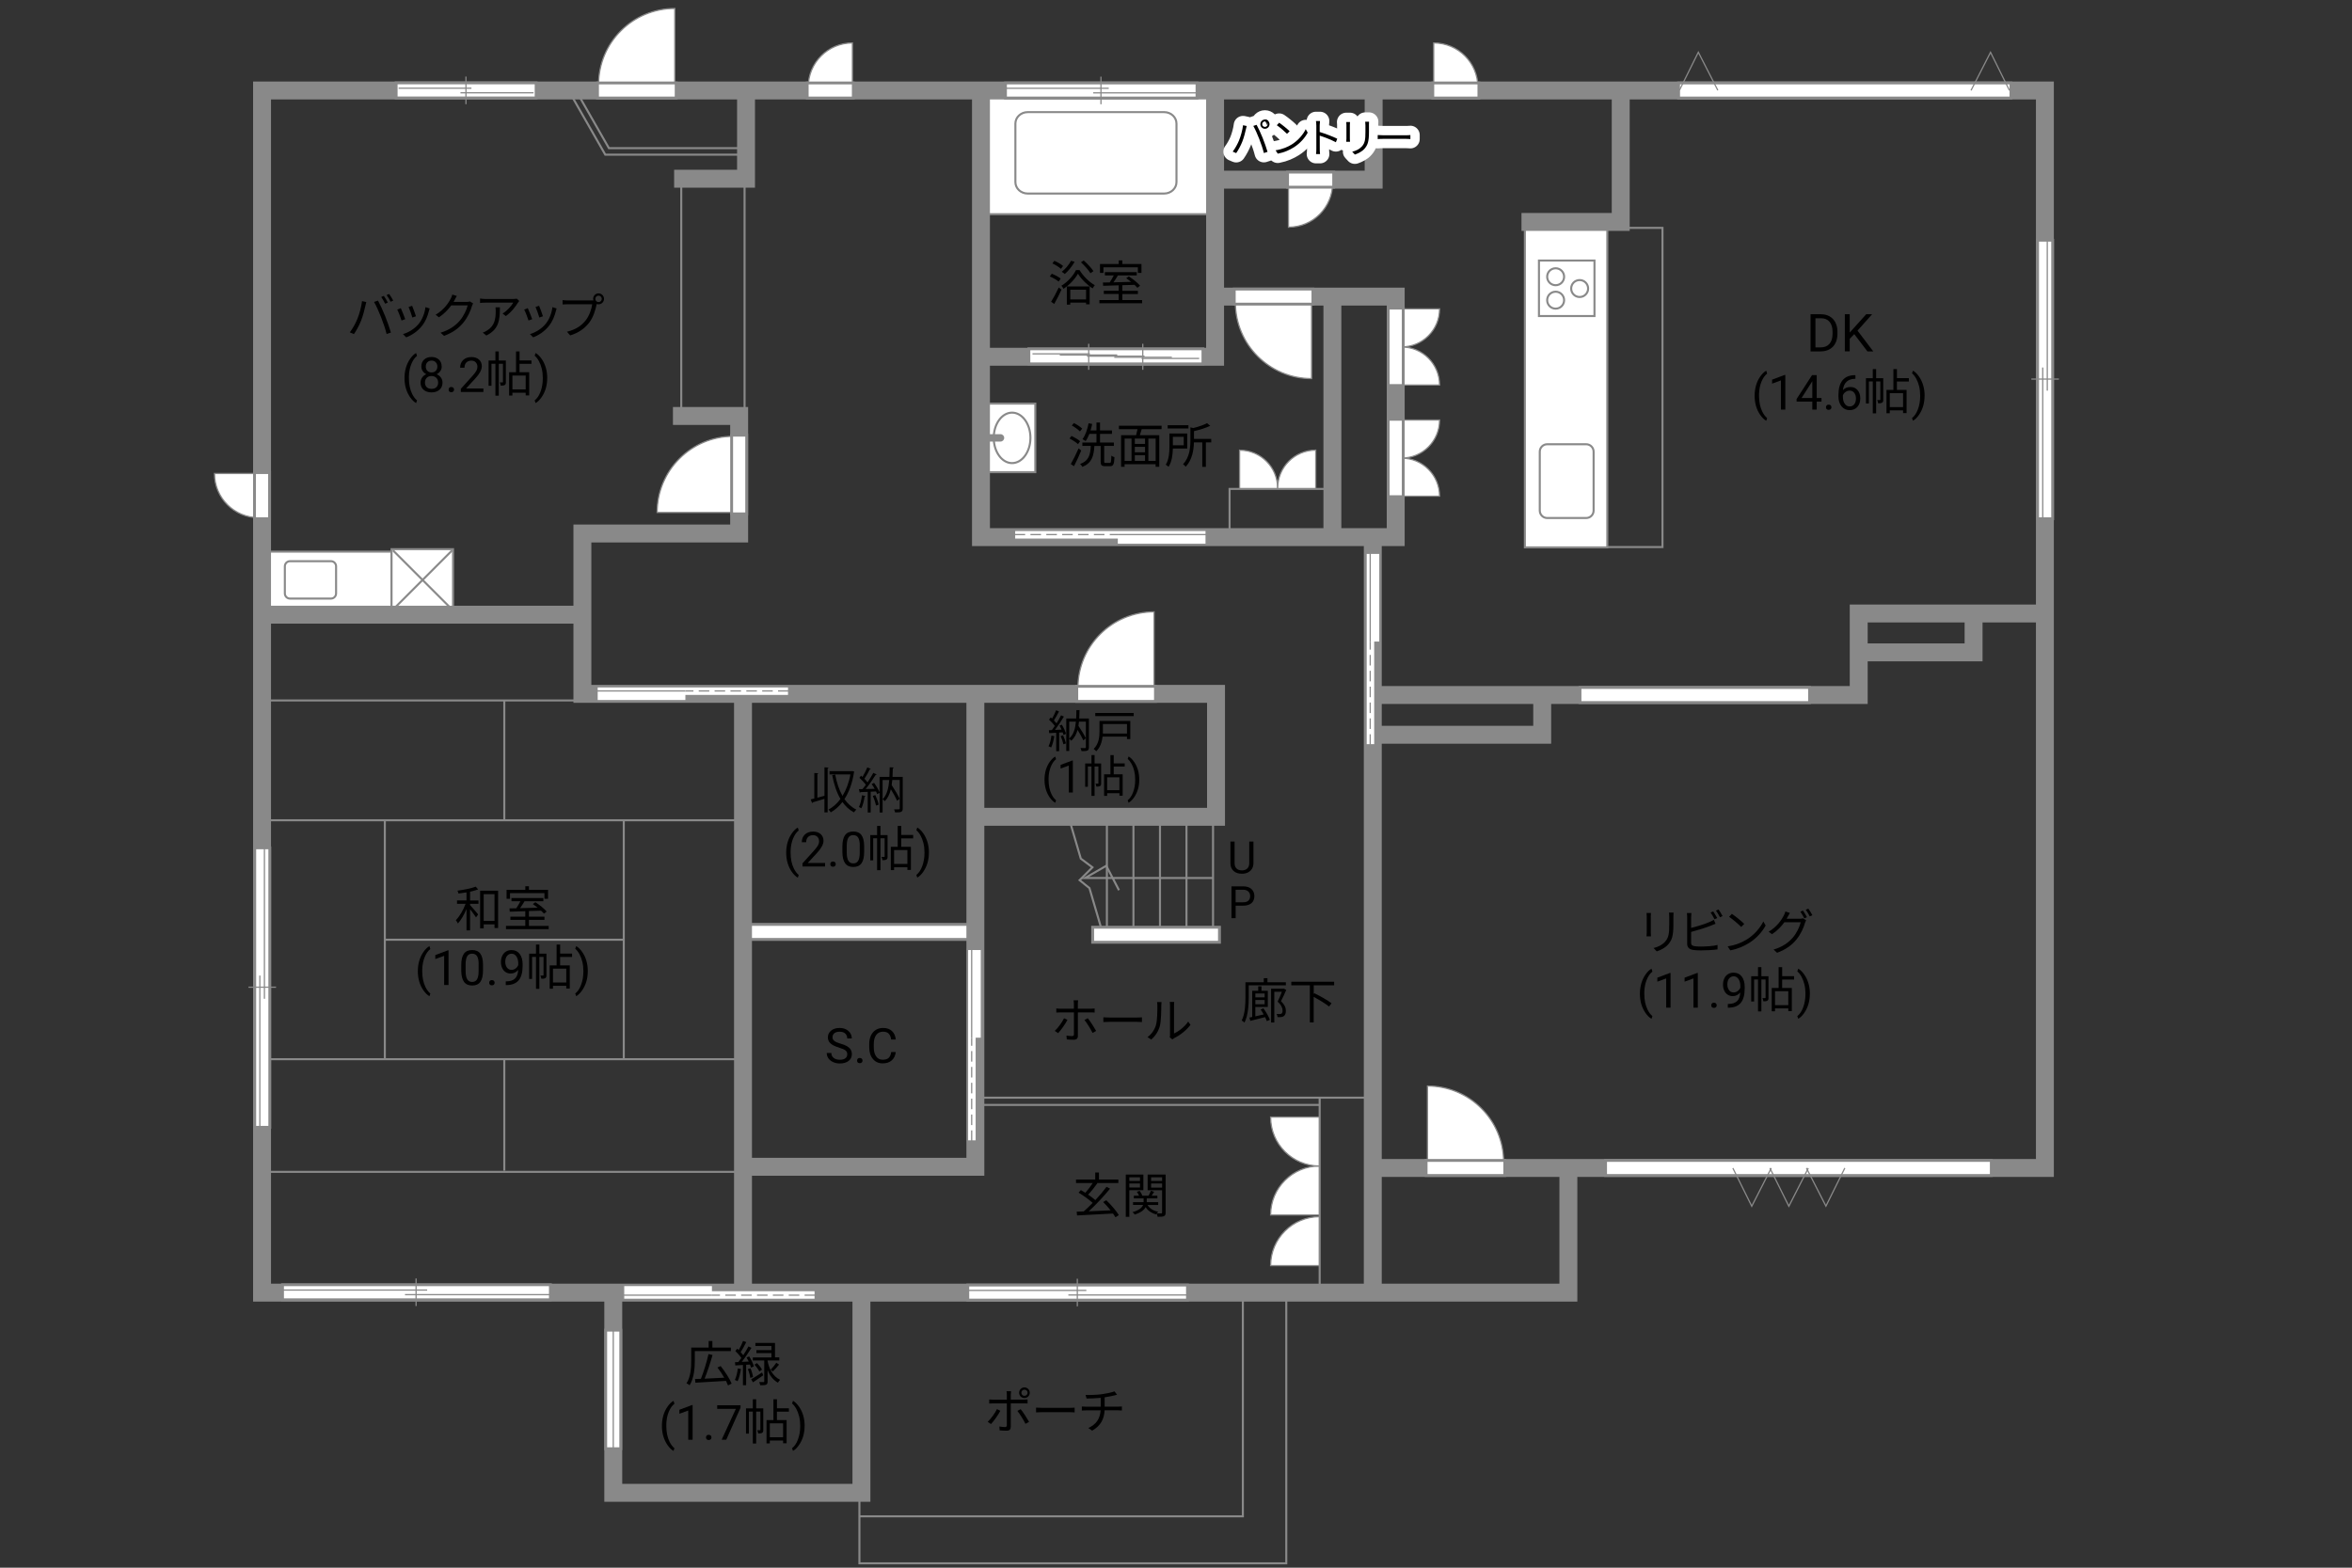 <?xml version="1.0" encoding="UTF-8"?>
<svg id="adrama-K" xmlns="http://www.w3.org/2000/svg" viewBox="0 0 630 420">
  <rect x="0" y="0" width="630" height="420" fill="#333333" stroke="none"/>
  <defs>
    <style>
      .cls-1, .cls-2, .cls-3, .cls-4, .cls-5, .cls-6, .cls-7, .cls-8, .cls-9, .cls-10, .cls-11 {
        fill: none;
      }

      .cls-2 {
        stroke-dasharray: 0 0 2.83 1.42;
      }

      .cls-2, .cls-5, .cls-12, .cls-13, .cls-7, .cls-8, .cls-9, .cls-10, .cls-11 {
        stroke: #898989;
      }

      .cls-2, .cls-12, .cls-13, .cls-8 {
        stroke-width: .33px;
      }

      .cls-14, .cls-12 {
        fill: #fff;
      }

      .cls-15, .cls-13 {
        fill: #898989;
      }

      .cls-3 {
        stroke-width: 3.27px;
      }

      .cls-3, .cls-4, .cls-5, .cls-7, .cls-11 {
        stroke-linecap: square;
      }

      .cls-3, .cls-4, .cls-6 {
        stroke: #fff;
      }

      .cls-4 {
        stroke-width: 3.25px;
      }

      .cls-5, .cls-9 {
        stroke-width: .55px;
      }

      .cls-6 {
        stroke-linecap: round;
        stroke-linejoin: round;
        stroke-width: 5px;
      }

      .cls-7 {
        stroke-width: 4.8px;
      }

      .cls-10, .cls-11 {
        stroke-width: .55px;
      }
    </style>
  </defs>
  <g>
    <path class="cls-12" d="m332.03,130.8v-10.2c5.63,0,10.2,4.57,10.2,10.2"/>
    <path class="cls-12" d="m352.43,130.79v-10.2c-5.64,0-10.2,4.57-10.2,10.2"/>
  </g>
  <line class="cls-7" x1="259.84" y1="249.67" x2="200.57" y2="249.67"/>
  <line class="cls-4" x1="259.84" y1="249.67" x2="200.57" y2="249.67"/>
  <g>
    <path class="cls-12" d="m353.46,325.51h-13.12c0-7.25,5.87-13.12,13.12-13.12"/>
    <path class="cls-12" d="m353.46,339.08h-13.12c0-7.25,5.87-13.12,13.12-13.12"/>
    <path class="cls-12" d="m353.46,299.27h-13.12c0,7.25,5.88,13.12,13.12,13.12"/>
  </g>
  <rect class="cls-11" x="329.35" y="130.99" width="26.81" height="13.24"/>
  <polyline class="cls-11" points="152.44 24.48 162.13 41.44 198.22 41.44"/>
  <polyline class="cls-11" points="153.41 22.74 163.1 39.69 199.19 39.69"/>
  <polyline class="cls-11" points="431.26 61.05 445.31 61.05 445.31 146.56 408.63 146.56 408.63 138.57"/>
  <line class="cls-11" x1="324.92" y1="219.96" x2="324.92" y2="249.84"/>
  <line class="cls-11" x1="317.81" y1="219.96" x2="317.81" y2="249.84"/>
  <line class="cls-11" x1="310.71" y1="219.96" x2="310.71" y2="249.84"/>
  <line class="cls-11" x1="303.6" y1="219.96" x2="303.6" y2="249.84"/>
  <line class="cls-11" x1="296.49" y1="219.96" x2="296.49" y2="249.84"/>
  <polyline class="cls-11" points="286.74 220.62 289.5 230.03 292.62 232.37 289.18 235.81 291.82 237.93 295.15 249.29"/>
  <polyline class="cls-11" points="324.55 235.22 290.64 235.22 296.33 231.95 299.6 238.25"/>
  <polyline class="cls-11" points="353.11 296.02 261.69 296.02 261.69 294.08 367.79 294.08 367.79 296.02"/>
  <line class="cls-11" x1="353.48" y1="345.89" x2="353.48" y2="294.18"/>
  <polyline class="cls-11" points="230.2 400.18 230.2 418.83 344.54 418.83 344.54 348.1"/>
  <polyline class="cls-11" points="332.91 348.1 332.91 406.24 230.49 406.24"/>
  <line class="cls-11" x1="197.7" y1="313.95" x2="70.44" y2="313.95"/>
  <line class="cls-11" x1="158.1" y1="187.66" x2="71.22" y2="187.66"/>
  <rect class="cls-11" x="182.48" y="47.88" width="16.96" height="63.8"/>
  <g>
    <line class="cls-10" x1="135.08" y1="313.64" x2="135.08" y2="283.77"/>
    <line class="cls-10" x1="135.08" y1="219.76" x2="135.08" y2="187.75"/>
    <line class="cls-10" x1="71.09" y1="283.77" x2="199.07" y2="283.77"/>
    <line class="cls-10" x1="199.07" y1="219.76" x2="71.09" y2="219.76"/>
    <line class="cls-10" x1="103.08" y1="219.76" x2="103.08" y2="283.77"/>
    <line class="cls-10" x1="167.08" y1="283.77" x2="167.08" y2="219.76"/>
    <line class="cls-10" x1="167.08" y1="251.76" x2="103.08" y2="251.76"/>
    <g>
      <path d="m125.91,241.24h2.26v.9h-2.26v.34c.49.52,1.85,2.11,2.17,2.51l-.58.79c-.3-.49-1.03-1.47-1.59-2.2v5.68h-.95v-5.72c-.64,1.51-1.48,2.98-2.31,3.87-.12-.26-.36-.65-.55-.88.99-.99,2.03-2.77,2.61-4.39h-2.29v-.9h2.54v-2.16c-.73.12-1.46.22-2.15.31-.05-.23-.16-.55-.27-.77,1.72-.23,3.74-.62,4.89-1.08l.65.75c-.6.22-1.37.43-2.17.6v2.34Zm7.51-2.61v10h-.96v-.98h-2.9v1.07h-.95v-10.09h4.81Zm-.96,8.09v-7.16h-2.9v7.16h2.9Z"/>
      <path d="m146.97,248.06v.87h-11.44v-.87h5.17v-1.62h-3.99v-.86h3.99v-1.46c-1.57.05-3.03.09-4.17.13l-.05-.88c.53-.01,1.14-.01,1.81-.03.38-.56.79-1.27,1.1-1.89h-2.39v-.86h8.54v.86h-5.04c-.36.61-.79,1.29-1.2,1.86,1.46-.04,3.09-.08,4.72-.13-.43-.35-.88-.69-1.3-.98l.69-.48c1.09.69,2.4,1.74,3.02,2.5l-.73.55c-.2-.23-.46-.51-.77-.79-1.08.04-2.18.08-3.25.1v1.5h4.16v.86h-4.16v1.62h5.29Zm-10.36-7.27h-.92v-2.39h5.02v-.96h.97v.96h5.12v2.39h-.96v-1.5h-9.23v1.5Z"/>
      <path d="m111.92,260.15c0-.96.13-1.87.38-2.75.26-.88.64-1.68,1.15-2.4.51-.72,1.03-1.23,1.58-1.52l.24.78c-.62.47-1.12,1.2-1.52,2.17-.4.97-.61,2.06-.65,3.27v.54c0,1.63.29,3.05.89,4.25.36.72.79,1.28,1.28,1.69l-.24.72c-.56-.31-1.1-.84-1.61-1.57-1-1.44-1.5-3.16-1.5-5.16Z"/>
      <path d="m120.15,263.9h-1.18v-7.83l-2.37.87v-1.07l3.36-1.26h.18v9.29Z"/>
      <path d="m129.38,259.96c0,1.38-.23,2.4-.7,3.07s-1.2,1-2.2,1-1.72-.33-2.19-.98c-.47-.65-.72-1.63-.74-2.93v-1.57c0-1.36.23-2.37.7-3.03s1.21-.99,2.21-.99,1.73.32,2.2.96.71,1.62.72,2.95v1.52Zm-1.17-1.61c0-.99-.14-1.72-.42-2.17s-.72-.68-1.33-.68-1.04.23-1.31.68c-.27.45-.42,1.15-.43,2.09v1.88c0,1,.15,1.74.43,2.21.29.48.73.71,1.32.71s1.01-.22,1.29-.67c.28-.45.43-1.16.44-2.12v-1.92Z"/>
      <path d="m131.03,263.29c0-.2.06-.37.18-.51.12-.14.3-.2.54-.2s.42.07.55.2c.12.13.19.3.19.51s-.06.36-.19.49c-.12.13-.31.2-.55.2s-.42-.07-.54-.2c-.12-.13-.18-.29-.18-.49Z"/>
      <path d="m138.81,259.84c-.25.29-.54.53-.88.71-.34.18-.71.27-1.12.27-.53,0-1-.13-1.39-.39-.4-.26-.7-.63-.92-1.11-.22-.48-.32-1-.32-1.58,0-.62.12-1.17.35-1.67.23-.49.57-.87,1-1.14s.94-.39,1.51-.39c.91,0,1.63.34,2.16,1.03.53.68.79,1.62.79,2.8v.34c0,1.8-.36,3.11-1.07,3.94s-1.78,1.25-3.22,1.27h-.23v-1h.25c.97-.02,1.71-.27,2.23-.76.52-.49.8-1.26.85-2.32Zm-1.81,0c.39,0,.76-.12,1.09-.36.33-.24.57-.54.73-.9v-.47c0-.77-.17-1.4-.5-1.88s-.76-.72-1.27-.72-.93.2-1.24.59-.47.92-.47,1.56.15,1.15.45,1.56c.3.41.71.61,1.22.61Z"/>
      <path d="m146.38,261.23c0,.39-.05.65-.3.81s-.58.18-1.08.18c-.03-.25-.13-.62-.25-.87.35.01.61.01.71,0,.1,0,.13-.03.13-.13v-4.86h-1.12v8.55h-.9v-8.55h-1.05v5.9h-.78v-6.77h1.83v-2.44h.9v2.44h1.9v5.75Zm3.65-4.85v2.25h2.59v6.21h-.94v-.73h-3.56v.77h-.88v-6.25h1.85v-5.58h.95v2.42h3.19v.91h-3.19Zm1.65,3.13h-3.56v3.72h3.56v-3.72Z"/>
      <path d="m157.44,260.22c0,.94-.12,1.85-.37,2.71-.25.87-.63,1.66-1.14,2.4-.51.73-1.04,1.25-1.6,1.56l-.25-.72c.65-.5,1.18-1.27,1.57-2.33.4-1.05.6-2.22.61-3.5v-.2c0-.89-.09-1.72-.28-2.48s-.45-1.45-.78-2.05c-.33-.6-.71-1.08-1.12-1.42l.25-.72c.56.31,1.09.83,1.6,1.55.51.72.88,1.52,1.14,2.39.25.87.38,1.8.38,2.8Z"/>
    </g>
  </g>
  <g>
    <path d="m283.43,276.8l-.9-.61c.87-.79,1.98-2.34,2.48-3.39l.91.44c-.55,1.11-1.76,2.77-2.5,3.56Zm5.28-7.89v1.34h3.43c.31,0,.74-.03,1.07-.06v1.08c-.35-.03-.74-.04-1.05-.04h-3.44v6.3c0,.68-.33,1.03-1.12,1.03-.55,0-1.31-.03-1.85-.09l-.09-1.03c.57.1,1.16.14,1.49.14s.51-.14.51-.49v-5.86h-3.6c-.4,0-.77.01-1.12.05v-1.11c.36.05.69.08,1.1.08h3.61v-1.34c0-.27-.04-.73-.09-.92h1.22c-.03.18-.08.65-.08.92Zm4.9,7.29l-.96.53c-.51-1.03-1.48-2.64-2.17-3.46l.88-.48c.7.83,1.73,2.47,2.25,3.41Z"/>
    <path d="m297.36,272.61h7.12c.65,0,1.12-.04,1.4-.06v1.27c-.26-.01-.81-.06-1.39-.06h-7.14c-.72,0-1.4.03-1.81.06v-1.27c.39.03,1.08.06,1.81.06Z"/>
    <path d="m309.62,274.64c.38-1.18.39-3.78.39-5.23,0-.39-.04-.68-.09-.95h1.2c-.01.16-.06.55-.06.94,0,1.44-.05,4.23-.4,5.53-.39,1.39-1.22,2.67-2.31,3.58l-.98-.66c1.09-.78,1.87-1.94,2.26-3.2Zm3.78,2.54v-7.79c0-.49-.06-.87-.08-.96h1.2c-.01.09-.05.47-.05.96v7.5c1.2-.55,2.8-1.73,3.8-3.2l.61.88c-1.12,1.52-2.93,2.86-4.43,3.6-.21.12-.35.22-.44.3l-.69-.57c.05-.21.09-.47.09-.73Z"/>
  </g>
  <g>
    <path d="m224.74,280.65c-1.05-.3-1.81-.67-2.28-1.11-.48-.44-.71-.98-.71-1.62,0-.73.29-1.33.87-1.81.58-.48,1.34-.71,2.27-.71.63,0,1.2.12,1.7.37.5.25.88.58,1.16,1.02.27.43.41.9.41,1.42h-1.23c0-.56-.18-1-.53-1.32s-.86-.48-1.5-.48c-.6,0-1.07.13-1.41.4-.34.26-.5.63-.5,1.1,0,.38.16.7.48.96.32.26.86.5,1.63.72.77.22,1.37.45,1.8.71.43.26.76.56.96.91.21.35.31.76.31,1.23,0,.75-.29,1.35-.88,1.8-.58.45-1.36.68-2.34.68-.63,0-1.23-.12-1.78-.37s-.97-.58-1.27-1c-.3-.42-.45-.9-.45-1.44h1.23c0,.56.21,1,.62,1.32.41.32.96.49,1.65.49.64,0,1.14-.13,1.48-.39.34-.26.51-.62.51-1.07s-.16-.8-.48-1.05c-.32-.25-.89-.49-1.73-.73Z"/>
    <path d="m229.57,284.15c0-.2.06-.37.18-.51.12-.14.3-.2.54-.2s.42.07.55.2c.12.13.19.3.19.51s-.06.36-.19.49c-.12.13-.31.2-.55.2s-.42-.07-.54-.2c-.12-.13-.18-.29-.18-.49Z"/>
    <path d="m239.94,281.83c-.11.98-.48,1.73-1.08,2.26-.61.53-1.41.8-2.42.8-1.09,0-1.97-.39-2.62-1.17-.66-.78-.99-1.83-.99-3.14v-.89c0-.86.15-1.61.46-2.27.31-.65.74-1.15,1.3-1.5.56-.35,1.21-.52,1.96-.52.98,0,1.77.27,2.36.82s.94,1.31,1.03,2.28h-1.23c-.11-.74-.34-1.27-.69-1.6-.35-.33-.85-.5-1.48-.5-.78,0-1.39.29-1.83.86-.44.58-.66,1.4-.66,2.46v.9c0,1,.21,1.8.63,2.4s1,.89,1.76.89c.68,0,1.2-.15,1.56-.46.36-.31.6-.84.72-1.6h1.23Z"/>
  </g>
  <g>
    <path d="m334.48,263.98v3.16c0,1.98-.14,4.88-1.14,6.83-.14-.17-.53-.46-.74-.56.92-1.82,1-4.41,1-6.27v-3.99h4.91v-1.08h.99v1.08h4.93v.83h-9.95Zm3.95,6.17c.69.96,1.42,2.24,1.72,3.06l-.82.36c-.1-.31-.27-.68-.47-1.07-1.4.35-2.85.71-3.95,1l-.25-.88c.23-.04.48-.09.75-.16v-7.02h1.61v-1.2h.87v1.2h1.7v4.33h-3.34v2.52c.69-.16,1.46-.34,2.24-.51-.26-.47-.55-.92-.82-1.33l.75-.31Zm-2.17-3.99v1.05h2.48v-1.05h-2.48Zm2.48,2.89v-1.14h-2.48v1.14h2.48Zm5.8-3.84c-.42.95-.94,2.09-1.42,3.02,1.03.99,1.31,1.82,1.31,2.56,0,.68-.17,1.17-.55,1.44-.2.14-.44.22-.7.25-.3.04-.65.04-.99.01-.01-.25-.1-.61-.25-.84.33.03.64.04.86.03.17-.01.33-.05.46-.12.21-.14.29-.46.29-.83-.01-.65-.29-1.44-1.33-2.38.43-.85.84-1.85,1.14-2.65h-2.03v8.24h-.86v-9.05h3.26l.16-.03.64.35Z"/>
    <path d="m351.89,263.98v2.31l.17-.19c1.55.74,3.59,1.91,4.61,2.69l-.68.87c-.88-.73-2.63-1.79-4.11-2.59v6.84h-1.03v-9.93h-4.97v-.96h11.48v.96h-5.49Z"/>
  </g>
  <g>
    <path d="m265.46,381.53l-.9-.6c.86-.81,1.98-2.35,2.48-3.41l.91.44c-.55,1.12-1.77,2.77-2.5,3.56Zm5.28-7.88v1.33h3.43c.31,0,.74-.03,1.07-.06v1.08c-.35-.03-.74-.03-1.05-.03h-3.45v6.29c0,.69-.34,1.04-1.12,1.04-.55,0-1.33-.04-1.85-.09l-.09-1.04c.56.1,1.16.16,1.5.16s.51-.16.51-.49v-5.86h-3.61c-.39,0-.75.01-1.11.04v-1.09c.36.04.69.06,1.11.06h3.61v-1.34c0-.29-.04-.73-.09-.92h1.22c-.04.18-.08.65-.08.94Zm4.9,7.28l-.96.53c-.51-1.01-1.48-2.64-2.17-3.46l.88-.47c.69.83,1.73,2.46,2.25,3.39Zm-1.24-9.23c.79,0,1.43.65,1.43,1.43s-.64,1.42-1.43,1.42-1.42-.62-1.42-1.42.64-1.43,1.42-1.43Zm0,2.26c.47,0,.85-.36.85-.83s-.38-.83-.85-.83-.82.38-.82.83.36.83.82.83Z"/>
    <path d="m279.33,377.18h7.12c.65,0,1.12-.04,1.4-.06v1.27c-.26-.01-.81-.06-1.39-.06h-7.14c-.72,0-1.4.03-1.81.06v-1.27c.39.03,1.08.06,1.81.06Z"/>
    <path d="m295.17,373.51c1.18-.17,2.72-.48,3.35-.75l.69.9c-.29.08-.55.14-.73.19-.65.17-1.65.36-2.59.51v2.5h3.59c.29,0,.75-.03,1.03-.05v1.08c-.29-.03-.68-.05-1-.05h-3.63c-.14,2.43-1.09,4.15-3.33,5.45l-1.03-.71c2.05-.95,3.13-2.41,3.29-4.73h-3.86c-.42,0-.86.03-1.17.05v-1.08c.3.03.75.05,1.14.05h3.91v-2.37c-1.31.13-2.78.17-3.78.18l-.26-.96c.99.04,2.96-.01,4.37-.2Z"/>
  </g>
  <g>
    <path d="m298.77,326.09c-.17-.29-.38-.62-.64-.97-3.5.2-7.19.38-9.63.51l-.1-1.01c.56-.01,1.2-.04,1.89-.07.74-.65,1.57-1.44,2.39-2.29-.96-.87-2.52-1.98-3.77-2.74l.6-.69c.38.22.79.47,1.21.73.68-.75,1.44-1.77,1.98-2.61h-4.48v-.95h5.15v-1.88h.99v1.88h5.2v.95h-5.79l.16.07c-.73,1.03-1.66,2.21-2.47,3.04.73.49,1.43,1,1.94,1.46,1.12-1.2,2.18-2.46,2.99-3.56l.95.49c-1.62,2-3.84,4.36-5.71,6.07,1.79-.08,3.85-.17,5.86-.26-.62-.78-1.34-1.57-2-2.22l.83-.49c1.3,1.22,2.7,2.89,3.37,3.99l-.9.57Z"/>
    <path d="m302.5,318.86v7.14h-.95v-11.32h4.71v4.19h-3.76Zm0-3.46v1h2.85v-1h-2.85Zm2.85,2.74v-1.08h-2.85v1.08h2.85Zm6.88,6.7c0,.52-.1.81-.46.98-.33.16-.88.17-1.7.17-.03-.23-.14-.61-.26-.86-.05.08-.1.16-.13.22-1.27-.34-2.22-1.01-2.82-1.95-.38.73-1.2,1.46-2.92,1.99-.12-.18-.38-.48-.57-.65,1.83-.51,2.55-1.25,2.81-1.92h-2.69v-.74h2.83v-1.01h-2.61v-.73h1.39c-.13-.34-.35-.75-.59-1.05l.75-.25c.31.4.61.94.7,1.3h1.69c.22-.4.49-.94.62-1.33l.87.29c-.22.35-.45.73-.66,1.04h1.53v.73h-2.85v1.01h3.07v.74h-2.86c.55.92,1.52,1.56,2.85,1.82-.12.1-.26.27-.38.43.55.03,1.05.03,1.21.01.17,0,.22-.07.22-.25v-5.95h-3.87v-4.2h4.82v10.17Zm-3.9-9.44v1h2.95v-1h-2.95Zm2.95,2.77v-1.11h-2.95v1.11h2.95Z"/>
  </g>
  <g>
    <path d="m220.83,205.57l1.12.08c-.01.09-.09.16-.26.17v11.82h-.86v-3.63c-1.18.36-2.37.73-3.13.95-.01.1-.09.16-.17.2l-.39-1,.98-.23v-6.83l1.08.06c-.01.09-.08.16-.26.18v6.37c.6-.16,1.25-.34,1.9-.51v-7.63Zm7.48.99l.55.21c-.03.07-.06.12-.12.16-.44,2.92-1.34,5.32-2.55,7.16.85,1.21,1.9,2.18,3.19,2.81-.21.17-.49.49-.64.74-1.25-.66-2.26-1.61-3.09-2.78-.91,1.2-1.98,2.12-3.13,2.78-.13-.23-.39-.57-.6-.75,1.17-.61,2.26-1.57,3.2-2.85-1.03-1.74-1.73-3.91-2.21-6.36l.81-.14c.4,2.15,1.04,4.1,1.95,5.69.96-1.56,1.72-3.51,2.12-5.76h-5.59v-.86h5.97l.16-.05Z"/>
    <path d="m241.8,208.13v8.49c0,1.01-.55,1.03-2.05,1.03-.04-.22-.16-.6-.27-.82.3,0,.58.01.82.01.66,0,.7,0,.7-.22v-7.67h-2c-.04.47-.09.92-.16,1.37.79,1.2,1.7,2.7,2.13,3.67l-.66.55c-.36-.82-1.03-2.03-1.69-3.09-.31,1.27-.81,2.38-1.62,3.2-.12-.17-.38-.42-.57-.53,1.14-1.14,1.59-2.99,1.76-5.15h-1.78v8.71h-.79v-5.27l-.68.33c-.06-.21-.17-.46-.3-.71l-1.42.08v5.56h-.79v-5.53c-.74.03-1.42.06-1.95.08-.01.1-.09.14-.18.17l-.23-.98h.96c.29-.34.6-.73.9-1.14-.4-.58-1.1-1.34-1.73-1.89l.44-.57c.13.1.26.22.39.35.46-.77.99-1.82,1.29-2.57l.95.4c-.05.08-.13.1-.27.1-.36.75-.96,1.82-1.46,2.55.34.34.64.68.84.97.58-.87,1.14-1.79,1.55-2.55l.92.44c-.05.06-.16.1-.3.1-.68,1.11-1.74,2.65-2.68,3.78l2.42-.04c-.25-.44-.53-.9-.82-1.29l.66-.31c.58.79,1.22,1.85,1.48,2.56v-4.17h2.63c.05-.83.06-1.69.08-2.57l1.1.06c-.01.12-.09.18-.27.21-.01.78-.04,1.55-.08,2.3h2.74Zm-9.95,5.17c-.03.08-.1.13-.25.13-.18,1.11-.48,2.35-.88,3.12-.17-.12-.46-.25-.65-.34.38-.73.66-1.98.83-3.16l.95.25Zm2.79,2.52c-.12-.7-.48-1.78-.86-2.59l.68-.22c.39.82.77,1.86.91,2.56l-.73.25Z"/>
    <path d="m210.59,228.39c0-.96.13-1.87.38-2.75.26-.88.64-1.68,1.15-2.4.51-.72,1.03-1.23,1.58-1.52l.24.78c-.62.47-1.12,1.2-1.52,2.17-.4.97-.61,2.06-.65,3.27v.54c0,1.63.29,3.05.89,4.25.36.72.79,1.28,1.28,1.69l-.24.72c-.56-.31-1.1-.84-1.61-1.57-1-1.44-1.5-3.16-1.5-5.16Z"/>
    <path d="m221.01,232.14h-6.06v-.84l3.2-3.55c.47-.54.8-.97.98-1.31.18-.34.27-.68.27-1.04,0-.48-.15-.88-.44-1.19-.29-.31-.68-.46-1.17-.46-.58,0-1.04.17-1.36.5-.32.33-.49.79-.49,1.39h-1.17c0-.85.27-1.54.82-2.06.55-.52,1.28-.79,2.2-.79.86,0,1.54.23,2.04.68.5.45.75,1.05.75,1.8,0,.91-.58,1.99-1.74,3.25l-2.48,2.68h4.64v.96Z"/>
    <path d="m222.4,231.52c0-.2.06-.37.18-.51.12-.14.3-.2.54-.2s.42.07.55.2c.12.13.19.3.19.51s-.06.36-.19.49c-.12.13-.31.2-.55.2s-.42-.07-.54-.2c-.12-.13-.18-.29-.18-.49Z"/>
    <path d="m231.47,228.2c0,1.38-.23,2.4-.7,3.07s-1.2,1-2.2,1-1.72-.33-2.19-.98c-.47-.65-.72-1.63-.74-2.93v-1.57c0-1.36.23-2.37.7-3.03s1.21-.99,2.21-.99,1.73.32,2.2.96.71,1.62.72,2.95v1.52Zm-1.17-1.61c0-.99-.14-1.72-.42-2.17s-.72-.68-1.33-.68-1.04.23-1.31.68c-.27.45-.42,1.15-.43,2.09v1.88c0,1,.15,1.74.43,2.21.29.48.73.71,1.32.71s1.01-.22,1.29-.67c.28-.45.43-1.16.44-2.12v-1.92Z"/>
    <path d="m237.75,229.46c0,.39-.05.65-.3.81s-.58.18-1.08.18c-.03-.25-.13-.62-.25-.87.35.01.61.01.71,0,.1,0,.13-.03.13-.13v-4.86h-1.12v8.55h-.9v-8.55h-1.05v5.9h-.78v-6.77h1.83v-2.44h.9v2.44h1.9v5.75Zm3.65-4.85v2.25h2.59v6.21h-.94v-.73h-3.56v.77h-.88v-6.25h1.85v-5.58h.95v2.42h3.19v.91h-3.19Zm1.65,3.13h-3.56v3.72h3.56v-3.72Z"/>
    <path d="m248.81,228.45c0,.94-.12,1.85-.37,2.71-.25.87-.63,1.66-1.14,2.4-.51.73-1.04,1.25-1.6,1.56l-.25-.72c.65-.5,1.18-1.27,1.57-2.33.4-1.05.6-2.22.61-3.5v-.2c0-.89-.09-1.72-.28-2.48s-.45-1.45-.78-2.05c-.33-.6-.71-1.08-1.12-1.42l.25-.72c.56.31,1.09.83,1.6,1.55.51.72.88,1.52,1.14,2.39.25.87.38,1.8.38,2.8Z"/>
  </g>
  <g>
    <path d="m283.57,75.44c-.51-.44-1.52-1.03-2.37-1.38l.53-.73c.82.33,1.86.87,2.38,1.3l-.55.81Zm-2.02,5.4c.59-.92,1.42-2.47,2.05-3.82l.73.58c-.57,1.27-1.31,2.7-1.95,3.84l-.83-.6Zm2.64-8.81c-.48-.46-1.48-1.08-2.3-1.46l.52-.7c.82.35,1.85.92,2.34,1.39l-.56.77Zm4.98.34c.98,1.62,2.6,3.22,4.08,4.03-.19.23-.43.6-.57.87-1.47-.92-3.07-2.51-3.94-3.94-.78,1.39-2.27,3.03-3.89,4.04-.1-.26-.35-.6-.55-.82,1.64-.96,3.19-2.7,3.91-4.19h.95Zm-1.33-2.22c-.68,1.21-1.69,2.46-2.63,3.26-.18-.17-.57-.46-.82-.6.98-.73,1.91-1.85,2.51-2.95l.94.29Zm-2.08,6.6h6.11v4.78h-.96v-.46h-4.23v.55h-.92v-4.88Zm.92.87v2.6h4.23v-2.6h-4.23Zm5.41-4.42c-.49-.81-1.59-2.04-2.55-2.93l.74-.48c.98.86,2.09,2.04,2.6,2.85l-.79.56Z"/>
    <path d="m305.92,80.38v.87h-11.44v-.87h5.17v-1.62h-3.99v-.86h3.99v-1.46c-1.57.05-3.03.09-4.17.13l-.05-.88c.53-.01,1.14-.01,1.81-.03.38-.56.79-1.27,1.1-1.88h-2.39v-.86h8.54v.86h-5.04c-.36.61-.79,1.29-1.2,1.86,1.46-.04,3.09-.08,4.72-.13-.43-.35-.88-.69-1.3-.98l.69-.48c1.09.69,2.4,1.74,3.02,2.5l-.73.55c-.2-.23-.46-.51-.77-.79-1.08.04-2.18.08-3.25.1v1.5h4.16v.86h-4.16v1.62h5.29Zm-10.36-7.27h-.92v-2.39h5.02v-.96h.97v.96h5.12v2.39h-.96v-1.5h-9.23v1.5Z"/>
  </g>
  <g>
    <path d="m288.75,118.99c-.48-.47-1.47-1.11-2.27-1.51l.53-.69c.79.38,1.81.96,2.31,1.42l-.57.78Zm.87,1.7c-.55,1.36-1.3,2.99-1.94,4.21l-.86-.58c.6-1.03,1.46-2.73,2.09-4.19l.7.56Zm-.35-5.11c-.46-.49-1.4-1.16-2.18-1.59l.57-.65c.78.39,1.74,1.01,2.21,1.5l-.6.74Zm7.98,8.45c.33,0,.39-.27.43-1.95.21.17.58.34.84.4-.09,1.91-.31,2.42-1.18,2.42h-1.31c-.96,0-1.21-.29-1.21-1.29v-4.13h-1.68c-.18,2.77-.69,4.58-3.22,5.6-.1-.23-.38-.6-.6-.77,2.33-.86,2.72-2.42,2.86-4.84h-2.26v-.92h3.78v-2.31h-1.9c-.3.74-.62,1.42-1,1.94-.19-.14-.61-.42-.85-.52.78-1.03,1.33-2.64,1.64-4.26l.96.18c-.12.6-.26,1.18-.44,1.74h1.59v-2.12h.95v2.12h3.2v.92h-3.2v2.31h3.71v.92h-2.59v4.12c0,.36.05.43.38.43h1.1Z"/>
    <path d="m305.82,114.98c-.16.55-.34,1.13-.51,1.62h5.21v8.46h-.98v-.69h-8.31v.69h-.94v-8.46h4.02c.14-.49.27-1.09.38-1.62h-4.98v-.92h11.43v.92h-5.33Zm-4.58,8.5h1.85v-5.98h-1.85v5.98Zm5.47-5.98h-2.74v1.43h2.74v-1.43Zm0,2.22h-2.74v1.46h2.74v-1.46Zm-2.74,3.76h2.74v-1.51h-2.74v1.51Zm5.58-5.98h-1.95v5.98h1.95v-5.98Z"/>
    <path d="m314.16,120.17c-.04,1.57-.26,3.55-1.16,4.9-.14-.16-.55-.47-.74-.58.88-1.4.98-3.38.98-4.85v-3.5h4.77v4.03h-3.85Zm4.17-5.38h-5.56v-.87h5.56v.87Zm-4.17,2.24v2.26h2.91v-2.26h-2.91Zm10.27,1.5h-1.43v6.54h-.96v-6.54h-2.24c-.05,2.03-.44,4.64-2.2,6.51-.14-.21-.48-.53-.72-.65,1.79-1.91,1.98-4.5,1.98-6.46v-3.44l.77.19c1.38-.35,2.83-.83,3.68-1.31l.86.71c-1.17.57-2.83,1.07-4.35,1.43v2.08h4.62v.94Z"/>
  </g>
  <g>
    <path d="m335.75,225.45v5.8c0,.8-.26,1.46-.76,1.97s-1.18.8-2.04.86h-.3c-.93.01-1.68-.24-2.23-.74s-.84-1.2-.84-2.08v-5.81h1.11v5.78c0,.62.17,1.1.51,1.44s.82.51,1.45.51,1.12-.17,1.46-.51.51-.82.51-1.44v-5.78h1.13Z"/>
    <path d="m330.98,242.65v3.34h-1.12v-8.53h3.15c.93,0,1.67.24,2.19.71s.79,1.11.79,1.89c0,.83-.26,1.47-.78,1.91s-1.26.67-2.22.67h-2.01Zm0-.92h2.02c.6,0,1.06-.14,1.38-.43.32-.28.48-.69.48-1.23s-.16-.92-.48-1.22c-.32-.31-.76-.46-1.32-.48h-2.09v3.35Z"/>
  </g>
  <g>
    <path d="m442.18,245.53v4.34c0,.33.03.75.05.99h-1.2c.03-.2.06-.61.06-1v-4.33c0-.23-.03-.69-.05-.94h1.18c-.03.25-.05.62-.05.94Zm6.05.09v2.11c0,3.12-.43,4.15-1.37,5.26-.85,1.01-2.15,1.57-3.09,1.9l-.84-.9c1.2-.3,2.3-.82,3.11-1.73.92-1.08,1.08-2.13,1.08-4.59v-2.05c0-.44-.03-.81-.07-1.13h1.22c-.03.33-.04.69-.04,1.13Z"/>
    <path d="m452.98,245.66v2.94c1.53-.38,3.59-1,4.94-1.59.39-.17.78-.36,1.14-.58l.46,1.04c-.36.16-.83.36-1.22.51-1.46.58-3.71,1.27-5.32,1.69v2.86c0,.66.27.83.91.96.4.07,1.08.1,1.72.1,1.38,0,3.37-.13,4.45-.42v1.18c-1.13.17-3.08.27-4.5.27-.77,0-1.55-.04-2.08-.13-1-.18-1.56-.64-1.56-1.69v-7.15c0-.31-.03-.75-.08-1.05h1.21c-.04.3-.06.69-.06,1.05Zm6.97.29l-.7.33c-.26-.53-.7-1.31-1.05-1.81l.69-.3c.32.47.79,1.26,1.07,1.78Zm1.46-.53l-.7.33c-.29-.57-.71-1.3-1.08-1.79l.69-.3c.34.48.84,1.29,1.09,1.77Z"/>
    <path d="m467.98,251.64c2-1.26,3.59-3.19,4.34-4.78l.62,1.1c-.88,1.62-2.4,3.39-4.37,4.63-1.3.82-2.94,1.61-5.11,2.02l-.69-1.07c2.28-.34,3.96-1.13,5.2-1.9Zm-.77-4.12l-.82.82c-.65-.68-2.28-2.07-3.24-2.72l.74-.79c.92.61,2.59,1.96,3.32,2.69Z"/>
    <path d="m478.86,245.59c-.09.18-.19.36-.3.55h3.52c.35,0,.64-.04.84-.12l.86.52c-.1.18-.23.48-.3.69-.35,1.31-1.14,3.07-2.3,4.49-1.18,1.44-2.74,2.63-5.17,3.54l-.95-.86c2.39-.7,4.02-1.87,5.2-3.26,1-1.18,1.81-2.87,2.07-4.06h-4.38c-.79,1.11-1.87,2.26-3.3,3.2l-.9-.66c2.24-1.34,3.51-3.24,4.08-4.39.13-.23.32-.7.4-1.04l1.2.4c-.21.34-.44.78-.57,1.01Zm5.14.14l-.7.31c-.26-.52-.7-1.31-1.05-1.79l.69-.3c.33.47.79,1.25,1.07,1.78Zm1.46-.53l-.7.31c-.29-.56-.71-1.3-1.08-1.78l.69-.3c.34.48.85,1.29,1.09,1.77Z"/>
    <path d="m439.26,266.2c0-.96.13-1.87.38-2.75.26-.88.64-1.68,1.15-2.4.51-.72,1.03-1.23,1.58-1.52l.24.78c-.62.47-1.12,1.2-1.52,2.17-.4.97-.61,2.06-.65,3.27v.54c0,1.63.29,3.05.89,4.25.36.72.79,1.28,1.28,1.69l-.24.72c-.56-.31-1.1-.84-1.61-1.57-1-1.44-1.5-3.16-1.5-5.16Z"/>
    <path d="m447.48,269.96h-1.18v-7.83l-2.37.87v-1.07l3.36-1.26h.18v9.29Z"/>
    <path d="m454.78,269.96h-1.18v-7.83l-2.37.87v-1.07l3.36-1.26h.18v9.29Z"/>
    <path d="m458.37,269.34c0-.2.06-.37.18-.51.12-.14.3-.2.54-.2s.42.07.55.2c.12.13.19.3.19.51s-.06.36-.19.49-.31.2-.55.2-.42-.07-.54-.2c-.12-.13-.18-.29-.18-.49Z"/>
    <path d="m466.15,265.89c-.25.29-.54.53-.88.71s-.71.27-1.12.27c-.53,0-1-.13-1.39-.39-.4-.26-.7-.63-.92-1.11-.22-.48-.32-1-.32-1.58,0-.62.12-1.17.35-1.67.23-.49.57-.87,1-1.14s.94-.39,1.51-.39c.91,0,1.63.34,2.16,1.03.53.68.79,1.62.79,2.8v.34c0,1.8-.36,3.11-1.07,3.94s-1.78,1.25-3.22,1.27h-.23v-1h.25c.97-.02,1.71-.27,2.23-.76.52-.49.8-1.26.85-2.32Zm-1.81,0c.39,0,.76-.12,1.09-.36.33-.24.58-.54.73-.9v-.47c0-.77-.17-1.4-.5-1.88s-.76-.72-1.27-.72-.93.2-1.24.59-.47.92-.47,1.56.15,1.15.45,1.56.71.61,1.21.61Z"/>
    <path d="m473.71,267.28c0,.39-.05.65-.3.81s-.58.18-1.08.18c-.03-.25-.13-.62-.25-.87.35.01.61.01.71,0,.1,0,.13-.03.13-.13v-4.86h-1.12v8.55h-.9v-8.55h-1.05v5.9h-.78v-6.77h1.83v-2.44h.9v2.44h1.9v5.75Zm3.65-4.85v2.25h2.59v6.21h-.94v-.73h-3.56v.77h-.88v-6.25h1.85v-5.58h.95v2.42h3.19v.91h-3.19Zm1.65,3.13h-3.56v3.72h3.56v-3.72Z"/>
    <path d="m484.78,266.27c0,.94-.12,1.85-.37,2.71-.25.87-.63,1.66-1.14,2.4s-1.04,1.25-1.6,1.56l-.25-.72c.65-.5,1.18-1.27,1.57-2.33s.6-2.22.61-3.5v-.2c0-.89-.09-1.72-.28-2.48-.19-.76-.45-1.45-.78-2.05-.33-.6-.71-1.08-1.12-1.42l.25-.72c.56.31,1.09.83,1.6,1.55.51.72.88,1.52,1.14,2.39s.38,1.8.38,2.8Z"/>
  </g>
  <g>
    <path d="m484.97,94.14v-9.95h2.81c.87,0,1.63.19,2.3.57s1.18.93,1.54,1.63c.36.71.55,1.52.55,2.43v.64c0,.94-.18,1.76-.54,2.47-.36.71-.88,1.25-1.55,1.63-.67.38-1.45.57-2.35.58h-2.75Zm1.31-8.88v7.81h1.38c1.01,0,1.8-.31,2.36-.94.56-.63.84-1.53.84-2.69v-.58c0-1.13-.27-2.01-.8-2.64-.53-.63-1.28-.95-2.26-.95h-1.53Z"/>
    <path d="m496.68,89.51l-1.22,1.26v3.36h-1.31v-9.95h1.31v4.92l4.42-4.92h1.59l-3.92,4.4,4.22,5.56h-1.57l-3.53-4.63Z"/>
    <path d="m469.99,105.99c0-.96.13-1.87.38-2.75s.64-1.68,1.15-2.4,1.03-1.23,1.58-1.52l.24.77c-.62.47-1.12,1.2-1.52,2.17s-.61,2.06-.65,3.27v.54c0,1.63.29,3.05.89,4.25.36.72.79,1.28,1.28,1.69l-.24.72c-.56-.31-1.1-.84-1.61-1.57-1-1.44-1.5-3.16-1.5-5.16Z"/>
    <path d="m478.22,109.74h-1.18v-7.83l-2.37.87v-1.07l3.36-1.26h.18v9.29Z"/>
    <path d="m486.62,106.63h1.28v.96h-1.28v2.15h-1.18v-2.15h-4.21v-.69l4.14-6.4h1.25v6.14Zm-4.06,0h2.88v-4.53l-.14.25-2.74,4.28Z"/>
    <path d="m489.1,109.12c0-.2.06-.37.18-.51.12-.14.3-.2.54-.2s.42.07.55.2.19.3.19.51-.06.36-.19.49-.31.2-.55.2-.42-.07-.54-.2c-.12-.13-.18-.29-.18-.49Z"/>
    <path d="m496.99,100.49v1h-.22c-.91.02-1.64.29-2.18.81-.54.52-.85,1.26-.94,2.22.49-.56,1.15-.84,1.99-.84s1.45.28,1.93.85.72,1.3.72,2.2c0,.95-.26,1.71-.78,2.29s-1.21.86-2.09.86-1.6-.34-2.15-1.02c-.55-.68-.83-1.55-.83-2.62v-.45c0-1.7.36-3,1.09-3.9.73-.9,1.81-1.36,3.24-1.38h.21Zm-1.54,4.16c-.4,0-.77.12-1.11.36-.34.24-.57.54-.7.91v.43c0,.76.17,1.38.51,1.84.34.47.77.7,1.28.7s.95-.19,1.25-.58.45-.9.45-1.53-.15-1.15-.46-1.54c-.31-.39-.71-.59-1.22-.59Z"/>
    <path d="m504.45,107.06c0,.39-.05.65-.3.81s-.58.18-1.08.18c-.03-.25-.13-.62-.25-.87.35.01.61.01.71,0,.1,0,.13-.03.13-.13v-4.86h-1.12v8.55h-.9v-8.55h-1.05v5.9h-.78v-6.77h1.83v-2.44h.9v2.44h1.9v5.75Zm3.65-4.85v2.25h2.59v6.21h-.94v-.73h-3.56v.77h-.88v-6.25h1.85v-5.58h.95v2.42h3.19v.91h-3.19Zm1.65,3.13h-3.56v3.72h3.56v-3.72Z"/>
    <path d="m515.51,106.05c0,.94-.12,1.85-.37,2.71-.25.87-.63,1.66-1.14,2.4s-1.04,1.25-1.6,1.56l-.25-.72c.65-.5,1.18-1.27,1.57-2.33.4-1.05.6-2.22.61-3.5v-.2c0-.89-.09-1.71-.28-2.48-.19-.76-.45-1.45-.78-2.05s-.71-1.08-1.12-1.42l.25-.72c.56.31,1.09.83,1.6,1.55s.88,1.52,1.14,2.39.38,1.8.38,2.8Z"/>
  </g>
  <g>
    <path d="m282.4,197.22c-.17,1.13-.46,2.28-.85,3.05-.14-.11-.5-.28-.7-.34.4-.73.65-1.8.78-2.85l.77.14Zm2.01-3.07c.49.77.97,1.8,1.13,2.45l-.67.3c-.05-.2-.12-.44-.22-.7l-.95.06v4.99h-.79v-4.94c-.68.04-1.33.07-1.88.11l-.07-.79.79-.04c.25-.32.53-.71.79-1.1-.37-.53-1-1.2-1.55-1.69l.46-.59c.12.1.23.2.35.31.41-.67.83-1.57,1.08-2.23l.78.31c-.41.79-.91,1.74-1.36,2.41.26.26.5.54.7.78.47-.74.9-1.51,1.21-2.15l.76.34c-.68,1.14-1.6,2.54-2.39,3.57l1.78-.07c-.17-.37-.36-.76-.56-1.08l.62-.25Zm.34,2.84c.32.68.65,1.6.77,2.18l-.68.23c-.12-.6-.42-1.5-.73-2.19l.65-.22Zm6.92,3.23c0,.47-.1.73-.4.86-.32.14-.83.16-1.57.16-.04-.23-.16-.61-.28-.83.55.02,1.07.01,1.24.01.16,0,.2-.05.2-.22v-6.86h-1.85c-.04.38-.08.76-.14,1.13.74,1.09,1.57,2.45,1.98,3.32l-.66.56c-.34-.74-.95-1.83-1.56-2.81-.32,1.19-.85,2.18-1.71,2.91-.11-.16-.32-.38-.52-.52v3.26h-.79v-8.7h2.64c.05-.72.06-1.46.07-2.24h.84c-.01.78-.04,1.52-.08,2.24h2.59v7.7Zm-5.27-2.38c1.16-1.01,1.61-2.6,1.79-4.5h-1.79v4.5Z"/>
    <path d="m302.77,198.01h-.9v-.66h-6.54c-.16,1.37-.59,2.85-1.69,3.92-.13-.18-.49-.49-.7-.61,1.42-1.38,1.57-3.32,1.57-4.82v-2.69h8.25v4.86Zm.9-7v.84h-10.3v-.84h10.3Zm-8.25,2.97v1.87c0,.22,0,.44-.01.67h6.46v-2.54h-6.45Z"/>
    <path d="m279.78,208.85c0-.88.12-1.73.35-2.54s.59-1.55,1.06-2.21.96-1.13,1.46-1.41l.22.71c-.57.44-1.04,1.11-1.4,2s-.57,1.9-.6,3.02v.5c0,1.51.27,2.82.82,3.93.33.66.73,1.18,1.18,1.56l-.22.66c-.52-.29-1.02-.77-1.49-1.45-.92-1.33-1.38-2.92-1.38-4.76Z"/>
    <path d="m287.37,212.32h-1.09v-7.22l-2.19.8v-.98l3.11-1.17h.17v8.57Z"/>
    <path d="m294.95,209.84c0,.36-.05.6-.28.74-.23.14-.54.17-1,.17-.02-.23-.12-.58-.23-.8.32.01.56.01.66,0,.1,0,.12-.02.12-.12v-4.49h-1.03v7.89h-.83v-7.89h-.97v5.45h-.72v-6.25h1.69v-2.25h.83v2.25h1.75v5.3Zm3.37-4.47v2.08h2.39v5.73h-.86v-.67h-3.29v.71h-.82v-5.77h1.7v-5.15h.88v2.23h2.94v.84h-2.94Zm1.52,2.89h-3.29v3.43h3.29v-3.43Z"/>
    <path d="m305.16,208.91c0,.87-.11,1.71-.34,2.5s-.58,1.54-1.05,2.21-.96,1.16-1.48,1.44l-.23-.66c.6-.46,1.08-1.18,1.45-2.15s.55-2.05.56-3.23v-.19c0-.82-.09-1.58-.26-2.29s-.41-1.34-.72-1.9-.65-.99-1.03-1.31l.23-.66c.52.29,1.01.76,1.47,1.43s.82,1.4,1.05,2.21.35,1.67.35,2.58Z"/>
  </g>
  <g>
    <rect class="cls-1" x="263.8" y="107.93" width="13.71" height="18.76"/>
    <rect class="cls-14" x="264.39" y="108.13" width="12.92" height="18.37"/>
    <path class="cls-9" d="m264.39,108.13h12.92v18.37h-12.92v-18.37Z"/>
    <path class="cls-9" d="m271.09,124.07c2.71,0,4.92-3.02,4.92-6.76s-2.2-6.76-4.92-6.76-4.91,3.02-4.91,6.76,2.2,6.76,4.91,6.76Z"/>
    <path class="cls-15" d="m264.53,116.32h3.46c.55,0,.99.44.99.99s-.44.99-.99.99h-3.46v-1.97Z"/>
  </g>
  <g>
    <rect class="cls-14" x="263.88" y="24.94" width="60.55" height="32.44"/>
    <rect class="cls-5" x="263.88" y="24.94" width="60.55" height="32.44"/>
    <path class="cls-5" d="m271.98,33.11c0-1.69,1.48-3.07,3.29-3.07h36.57c1.82,0,3.29,1.38,3.29,3.07v15.67c0,1.69-1.48,3.07-3.29,3.07h-36.57c-1.82,0-3.29-1.38-3.29-3.07v-15.67Z"/>
  </g>
  <g>
    <rect class="cls-14" x="70.82" y="147.79" width="34.04" height="15.34"/>
    <rect class="cls-5" x="70.82" y="147.79" width="34.04" height="15.34"/>
    <path class="cls-5" d="m88.65,150.35c.76,0,1.37.62,1.37,1.37v7.27c0,.76-.61,1.37-1.37,1.37h-10.98c-.76,0-1.37-.61-1.37-1.37v-7.27c0-.76.62-1.37,1.37-1.37h10.98Z"/>
  </g>
  <g>
    <rect class="cls-14" x="408.45" y="60.93" width="22.08" height="85.72"/>
    <rect class="cls-5" x="408.45" y="60.93" width="22.08" height="85.72"/>
    <path class="cls-5" d="m414.42,119.02h10.46c1.09,0,1.98.89,1.98,1.98v15.8c0,1.09-.89,1.98-1.98,1.98h-10.46c-1.09,0-1.98-.89-1.98-1.98v-15.8c0-1.09.89-1.98,1.98-1.98Z"/>
    <rect class="cls-5" x="412.22" y="69.8" width="14.87" height="14.87"/>
    <path class="cls-5" d="m418.96,80.42c0-1.25-1.01-2.27-2.27-2.27s-2.27,1.01-2.27,2.27,1.01,2.27,2.27,2.27,2.27-1.01,2.27-2.27Z"/>
    <path class="cls-5" d="m418.96,74.14c0-1.25-1.01-2.27-2.27-2.27s-2.27,1.01-2.27,2.27,1.01,2.27,2.27,2.27,2.27-1.01,2.27-2.27Z"/>
    <path class="cls-5" d="m425.39,77.3c0-1.25-1.01-2.27-2.27-2.27s-2.27,1.01-2.27,2.27,1.01,2.27,2.27,2.27,2.27-1.02,2.27-2.27Z"/>
  </g>
  <g>
    <rect class="cls-14" x="104.88" y="147.13" width="16.47" height="16.47"/>
    <rect class="cls-5" x="104.88" y="147.13" width="16.47" height="16.47"/>
    <line class="cls-5" x1="120.9" y1="147.66" x2="105.47" y2="163.1"/>
    <line class="cls-5" x1="120.9" y1="163.1" x2="105.47" y2="147.66"/>
  </g>
  <g>
    <path d="m96.96,80.67l1.16.25c-.08.29-.18.66-.23.94-.18.82-.64,2.74-1.18,4.07-.48,1.2-1.18,2.54-1.91,3.58l-1.1-.47c.82-1.08,1.55-2.44,2-3.54.56-1.34,1.1-3.32,1.27-4.82Zm3.24.22l1.05-.35c.52.94,1.35,2.73,1.9,4.11.53,1.29,1.22,3.28,1.56,4.45l-1.16.38c-.32-1.33-.92-3.08-1.47-4.47-.52-1.34-1.31-3.15-1.89-4.11Zm3.67.17l-.7.31c-.26-.53-.7-1.31-1.05-1.81l.69-.29c.33.46.81,1.25,1.07,1.78Zm1.46-.53l-.7.31c-.29-.57-.7-1.3-1.08-1.79l.69-.29c.35.47.84,1.29,1.09,1.77Z"/>
    <path d="m108.55,85.51l-.99.36c-.19-.68-.9-2.47-1.16-2.93l.96-.38c.26.56.94,2.26,1.18,2.94Zm6.34-2.21c-.35,1.43-.91,2.82-1.85,3.99-1.2,1.53-2.78,2.54-4.24,3.09l-.86-.87c1.51-.44,3.16-1.43,4.23-2.77.92-1.13,1.6-2.78,1.79-4.45l1.12.35c-.09.27-.14.48-.19.65Zm-3.48,1.43l-.96.34c-.14-.58-.74-2.24-1.01-2.82l.95-.33c.22.52.86,2.24,1.03,2.81Z"/>
    <path d="m121.8,80.33c-.09.18-.19.36-.31.55h3.52c.35,0,.64-.04.84-.13l.87.53c-.1.18-.23.48-.3.69-.35,1.31-1.16,3.07-2.31,4.47-1.18,1.44-2.73,2.64-5.17,3.54l-.94-.85c2.38-.7,4-1.89,5.19-3.26,1.01-1.2,1.81-2.87,2.08-4.06h-4.39c-.79,1.09-1.89,2.25-3.3,3.2l-.9-.68c2.24-1.34,3.52-3.22,4.08-4.39.13-.22.33-.69.4-1.03l1.21.39c-.22.34-.46.78-.57,1.03Z"/>
    <path d="m138.73,81.09c-.52.88-1.75,2.56-3.24,3.59l-.86-.69c1.2-.69,2.42-2.11,2.85-2.91h-7.41c-.48,0-.98.03-1.48.08v-1.18c.45.06,1,.12,1.48.12h7.46c.25,0,.71-.04.91-.08l.64.61c-.09.13-.26.32-.35.47Zm-8.46,8.8l-.96-.78c.36-.12.81-.33,1.17-.58,2.02-1.24,2.3-3.08,2.3-5.25,0-.31-.01-.6-.05-.94h1.17c0,3.52-.31,5.9-3.63,7.55Z"/>
    <path d="m142.56,85.51l-.99.36c-.19-.68-.9-2.47-1.16-2.93l.96-.38c.26.56.94,2.26,1.18,2.94Zm6.34-2.21c-.35,1.43-.91,2.82-1.85,3.99-1.2,1.53-2.78,2.54-4.24,3.09l-.86-.87c1.51-.44,3.16-1.43,4.23-2.77.92-1.13,1.6-2.78,1.79-4.45l1.12.35c-.09.27-.14.48-.19.65Zm-3.48,1.43l-.96.34c-.14-.58-.74-2.24-1.01-2.82l.95-.33c.22.52.86,2.24,1.03,2.81Z"/>
    <path d="m160.32,78.6c.81,0,1.47.66,1.47,1.47s-.66,1.46-1.47,1.46c-.17,0-.34-.03-.49-.08,0,.04-.01.09-.03.14-.27,1.37-.91,3.46-1.94,4.8-1.18,1.52-2.73,2.73-5.12,3.47l-.88-.98c2.52-.62,3.99-1.73,5.07-3.12.92-1.18,1.53-2.99,1.7-4.24h-6.64c-.52,0-.96.03-1.3.04v-1.16c.36.05.87.09,1.3.09h6.53c.12,0,.26,0,.42-.01-.04-.13-.06-.27-.06-.42,0-.81.65-1.47,1.46-1.47Zm0,2.33c.48,0,.87-.39.87-.86s-.39-.87-.87-.87-.86.39-.86.87.39.86.86.86Z"/>
    <path d="m108.35,101.25c0-.96.13-1.87.38-2.75.26-.88.64-1.68,1.15-2.4s1.03-1.23,1.58-1.52l.24.77c-.62.47-1.12,1.2-1.52,2.17-.4.97-.61,2.06-.65,3.27v.54c0,1.63.29,3.05.89,4.25.36.72.79,1.28,1.28,1.69l-.24.72c-.56-.31-1.1-.84-1.61-1.57-1-1.44-1.5-3.16-1.5-5.16Z"/>
    <path d="m118.32,98.18c0,.46-.12.87-.37,1.23-.24.36-.57.64-.99.84.48.21.86.51,1.15.91.28.4.42.85.42,1.35,0,.8-.27,1.44-.81,1.91-.54.47-1.25.71-2.13.71s-1.6-.24-2.14-.71c-.54-.48-.8-1.11-.8-1.91,0-.5.14-.95.41-1.35.27-.4.65-.71,1.13-.91-.41-.2-.73-.48-.97-.84s-.36-.77-.36-1.23c0-.78.25-1.4.75-1.85s1.16-.69,1.97-.69,1.47.23,1.97.69c.5.46.75,1.07.75,1.85Zm-.96,4.31c0-.52-.16-.94-.49-1.26-.33-.33-.76-.49-1.29-.49s-.95.16-1.27.48c-.32.32-.48.74-.48,1.27s.16.94.47,1.24c.31.3.74.45,1.3.45s.98-.15,1.29-.45c.31-.3.47-.71.47-1.23Zm-1.76-5.88c-.46,0-.83.14-1.12.43s-.43.67-.43,1.16.14.85.42,1.14c.28.29.66.44,1.13.44s.85-.15,1.13-.44c.28-.29.42-.67.42-1.14s-.15-.85-.44-1.15-.66-.44-1.11-.44Z"/>
    <path d="m120.16,104.39c0-.2.06-.37.18-.51.12-.14.3-.2.54-.2s.42.07.55.2c.12.14.19.3.19.51s-.06.36-.19.49c-.12.13-.31.2-.55.2s-.42-.07-.54-.2c-.12-.13-.18-.29-.18-.49Z"/>
    <path d="m129.49,105.01h-6.06v-.84l3.2-3.55c.47-.54.8-.97.98-1.31.18-.34.27-.68.27-1.04,0-.48-.15-.88-.44-1.19s-.68-.46-1.17-.46c-.58,0-1.04.17-1.36.5-.32.33-.49.79-.49,1.39h-1.17c0-.85.27-1.54.82-2.06.55-.52,1.28-.79,2.2-.79.86,0,1.54.23,2.04.68.5.45.75,1.05.75,1.8,0,.91-.58,1.99-1.74,3.25l-2.48,2.69h4.64v.96Z"/>
    <path d="m135.51,102.33c0,.39-.05.65-.3.81s-.58.18-1.08.18c-.03-.25-.13-.62-.25-.87.35.01.61.01.71,0,.1,0,.13-.03.13-.13v-4.86h-1.12v8.55h-.9v-8.55h-1.05v5.9h-.78v-6.77h1.83v-2.44h.9v2.44h1.9v5.75Zm3.65-4.85v2.25h2.59v6.21h-.94v-.73h-3.56v.77h-.88v-6.25h1.85v-5.58h.95v2.42h3.19v.91h-3.19Zm1.65,3.13h-3.56v3.72h3.56v-3.72Z"/>
    <path d="m146.57,101.32c0,.94-.12,1.85-.37,2.71-.25.87-.63,1.66-1.14,2.4-.51.73-1.04,1.25-1.6,1.56l-.25-.72c.65-.5,1.18-1.27,1.57-2.33.4-1.05.6-2.22.61-3.5v-.2c0-.89-.09-1.71-.28-2.48-.19-.76-.45-1.45-.78-2.05-.33-.6-.71-1.08-1.12-1.42l.25-.72c.56.31,1.09.83,1.6,1.55.51.72.88,1.52,1.14,2.39.25.87.38,1.8.38,2.8Z"/>
  </g>
  <polyline class="cls-7" points="420.1 314.72 420.1 346.31 70.19 346.31 70.19 24.24 547.74 24.24 547.74 312.91 371.59 312.91"/>
  <line class="cls-7" x1="71.78" y1="164.68" x2="153.66" y2="164.68"/>
  <polyline class="cls-7" points="199.83 25.45 199.83 47.88 182.97 47.88"/>
  <polyline class="cls-7" points="182.65 111.44 197.99 111.44 197.99 142.93 156 142.93 156 185.89 325.72 185.89 325.72 218.83 263.2 218.83"/>
  <polyline class="cls-7" points="261.26 187.02 261.26 312.59 200.09 312.59"/>
  <line class="cls-7" x1="199.02" y1="187.02" x2="199.02" y2="344.63"/>
  <line class="cls-7" x1="294.69" y1="250.43" x2="324.63" y2="250.43"/>
  <line class="cls-7" x1="367.71" y1="345.15" x2="367.71" y2="146.26"/>
  <polyline class="cls-7" points="328.07 79.46 373.85 79.46 373.85 143.9 262.76 143.9 262.76 24.96"/>
  <line class="cls-7" x1="356.89" y1="80.76" x2="356.89" y2="143.41"/>
  <polyline class="cls-7" points="264.04 95.58 325.47 95.58 325.47 25.04"/>
  <polyline class="cls-7" points="326.85 48.13 367.94 48.13 367.94 26.17"/>
  <polyline class="cls-7" points="164.27 347.86 164.27 399.94 230.74 399.94 230.74 347.62"/>
  <polyline class="cls-7" points="368.52 186.2 497.87 186.2 497.87 164.36 546.32 164.36"/>
  <polyline class="cls-7" points="368.52 196.85 413.09 196.85 413.09 187.41"/>
  <polyline class="cls-7" points="499.57 174.78 528.64 174.78 528.64 165.58"/>
  <polyline class="cls-7" points="434.12 25.69 434.12 59.46 409.94 59.46"/>
  <line class="cls-4" x1="294.69" y1="250.43" x2="324.63" y2="250.43"/>
  <g>
    <path d="m186.11,361.96v2.51c0,1.95-.19,4.78-1.4,6.66-.17-.16-.57-.44-.82-.53,1.16-1.78,1.26-4.32,1.26-6.12v-3.45h4.67v-1.77h1v1.77h4.95v.94h-9.66Zm8.89,9.2c-.13-.35-.31-.75-.53-1.2-2.99.2-6.1.36-8.2.48l-.1-.99c.47-.01,1-.04,1.57-.05.73-1.81,1.59-4.58,2.04-6.63l1.08.25c-.57,2.04-1.4,4.56-2.13,6.34,1.61-.08,3.46-.17,5.27-.26-.53-.94-1.2-1.91-1.83-2.73l.86-.39c1.16,1.46,2.43,3.42,2.95,4.71l-.96.47Z"/>
    <path d="m198.46,366.76c-.18,1.22-.48,2.47-.9,3.3-.14-.12-.53-.29-.72-.35.4-.79.65-1.96.79-3.09l.82.14Zm1.4-1.12v5.47h-.86v-5.42l-2.04.13-.09-.87.9-.04c.26-.33.53-.69.81-1.08-.38-.58-1.03-1.33-1.61-1.89l.52-.61c.13.12.26.23.39.36.43-.74.88-1.73,1.16-2.44l.85.31c-.44.9-1,1.95-1.5,2.68.27.29.51.57.7.83.53-.81,1.03-1.65,1.39-2.35l.81.38c-.74,1.18-1.72,2.65-2.6,3.76l1.87-.09c-.18-.38-.38-.75-.59-1.09l.7-.29c.55.83,1.07,1.95,1.26,2.67l-.77.35c-.05-.25-.14-.53-.27-.83l-1.03.06Zm1.16.95c.33.74.61,1.7.69,2.34l-.75.22c-.06-.62-.33-1.61-.65-2.35l.71-.21Zm3.42,1.87c-.94.66-1.94,1.35-2.74,1.88l-.49-.81c.74-.43,1.85-1.13,2.92-1.83l.31.75Zm1.18-3.78c.35,1.83,1.24,3.98,3.35,4.99-.18.16-.47.53-.6.77-1.39-.78-2.24-2.07-2.76-3.35v3.02c0,.47-.09.73-.42.87-.31.13-.81.14-1.56.14-.04-.23-.16-.6-.27-.85.52.03,1.01.03,1.16.01.16,0,.19-.04.19-.18v-5.6h-3.06v-.83h4.99v-1.16h-4.03v-.79h4.03v-1.12h-4.3v-.81h5.25v3.87h1.16v.83h-3.15v.18Zm-2.85.51c.52.52,1.11,1.25,1.34,1.75l-.72.49c-.22-.51-.78-1.27-1.3-1.81l.68-.44Zm3.65,1.78c.48-.48,1.16-1.3,1.52-1.87l.74.49c-.51.64-1.16,1.35-1.66,1.82l-.6-.44Z"/>
    <path d="m177.3,381.97c0-.96.13-1.87.38-2.75.26-.88.64-1.68,1.15-2.4.51-.72,1.03-1.23,1.58-1.52l.24.78c-.62.47-1.12,1.2-1.52,2.17-.4.97-.61,2.06-.65,3.27v.54c0,1.63.29,3.05.89,4.25.36.72.79,1.28,1.28,1.69l-.24.72c-.56-.31-1.1-.84-1.61-1.57-1-1.44-1.5-3.16-1.5-5.16Z"/>
    <path d="m185.53,385.72h-1.18v-7.83l-2.37.87v-1.07l3.36-1.26h.18v9.29Z"/>
    <path d="m189.11,385.11c0-.2.06-.37.18-.51.12-.14.3-.2.54-.2s.42.07.55.2c.12.13.19.3.19.51s-.06.36-.19.49c-.12.13-.31.2-.55.2s-.42-.07-.54-.2c-.12-.13-.18-.29-.18-.49Z"/>
    <path d="m198.36,377.14l-3.83,8.58h-1.23l3.81-8.28h-5v-.96h6.25v.66Z"/>
    <path d="m204.46,383.05c0,.39-.05.65-.3.81s-.58.18-1.08.18c-.03-.25-.13-.62-.25-.87.35.01.61.01.71,0,.1,0,.13-.03.13-.13v-4.86h-1.12v8.55h-.9v-8.55h-1.05v5.9h-.78v-6.77h1.83v-2.44h.9v2.44h1.9v5.75Zm3.65-4.85v2.25h2.59v6.21h-.94v-.73h-3.56v.77h-.88v-6.25h1.85v-5.58h.95v2.42h3.19v.91h-3.19Zm1.65,3.13h-3.56v3.72h3.56v-3.72Z"/>
    <path d="m215.52,382.04c0,.94-.12,1.85-.37,2.71-.25.87-.63,1.66-1.14,2.4-.51.73-1.04,1.25-1.6,1.56l-.25-.72c.65-.5,1.18-1.27,1.57-2.33.4-1.05.6-2.22.61-3.5v-.2c0-.89-.09-1.72-.28-2.48s-.45-1.45-.78-2.05c-.33-.6-.71-1.08-1.12-1.42l.25-.72c.56.31,1.09.83,1.6,1.55.51.72.88,1.52,1.14,2.39.25.87.38,1.8.38,2.8Z"/>
  </g>
  <g>
    <path class="cls-12" d="m196.42,137.3h-20.4c0-11.27,9.13-20.4,20.4-20.4"/>
    <line class="cls-7" x1="197.99" y1="118.61" x2="197.99" y2="135.65"/>
    <line class="cls-3" x1="197.99" y1="118.61" x2="197.99" y2="135.65"/>
  </g>
  <g>
    <path class="cls-12" d="m351.31,81.03v20.4c-11.27,0-20.4-9.13-20.4-20.4"/>
    <line class="cls-7" x1="332.62" y1="79.46" x2="349.66" y2="79.46"/>
    <line class="cls-3" x1="332.62" y1="79.46" x2="349.66" y2="79.46"/>
  </g>
  <g>
    <path class="cls-12" d="m309.13,184.32v-20.4c-11.27,0-20.4,9.13-20.4,20.4"/>
    <line class="cls-7" x1="290.44" y1="185.89" x2="307.48" y2="185.89"/>
    <line class="cls-3" x1="290.44" y1="185.89" x2="307.48" y2="185.89"/>
  </g>
  <g>
    <path class="cls-12" d="m180.74,22.67V2.27c-11.27,0-20.4,9.13-20.4,20.4"/>
    <line class="cls-7" x1="162.06" y1="24.24" x2="179.1" y2="24.24"/>
    <line class="cls-3" x1="162.06" y1="24.24" x2="179.1" y2="24.24"/>
  </g>
  <g>
    <path class="cls-12" d="m382.36,311.35v-20.4c11.27,0,20.4,9.13,20.4,20.4"/>
    <line class="cls-7" x1="401.05" y1="312.91" x2="384.01" y2="312.91"/>
    <line class="cls-3" x1="401.05" y1="312.91" x2="384.01" y2="312.91"/>
  </g>
  <g>
    <path class="cls-12" d="m228.32,23.33v-11.83c-6.53,0-11.83,5.3-11.83,11.83"/>
    <line class="cls-7" x1="218.23" y1="24.24" x2="226.55" y2="24.24"/>
    <line class="cls-3" x1="218.23" y1="24.24" x2="226.55" y2="24.24"/>
  </g>
  <g>
    <path class="cls-12" d="m384.03,23.33v-11.83c6.53,0,11.83,5.3,11.83,11.83"/>
    <line class="cls-7" x1="394.12" y1="24.24" x2="385.8" y2="24.24"/>
    <line class="cls-3" x1="394.12" y1="24.24" x2="385.8" y2="24.24"/>
  </g>
  <g>
    <path class="cls-12" d="m345.13,49.04v11.83c6.53,0,11.83-5.3,11.83-11.83"/>
    <line class="cls-7" x1="355.22" y1="48.13" x2="346.9" y2="48.13"/>
    <line class="cls-3" x1="355.22" y1="48.13" x2="346.9" y2="48.13"/>
  </g>
  <g>
    <path class="cls-12" d="m69.28,126.86h-11.83c0,6.53,5.3,11.83,11.83,11.83"/>
    <line class="cls-7" x1="70.19" y1="136.95" x2="70.19" y2="128.63"/>
    <line class="cls-3" x1="70.19" y1="136.95" x2="70.19" y2="128.63"/>
  </g>
  <g>
    <g>
      <path class="cls-12" d="m375.4,103.15h10.2c0-5.63-4.57-10.2-10.2-10.2"/>
      <path class="cls-12" d="m375.4,82.75h10.2c0,5.64-4.57,10.2-10.2,10.2"/>
    </g>
    <g>
      <line class="cls-7" x1="373.85" y1="84.56" x2="373.85" y2="101.27"/>
      <line class="cls-3" x1="373.85" y1="84.56" x2="373.85" y2="101.27"/>
    </g>
  </g>
  <g>
    <g>
      <path class="cls-12" d="m375.4,132.93h10.2c0-5.63-4.57-10.2-10.2-10.2"/>
      <path class="cls-12" d="m375.4,112.53h10.2c0,5.64-4.57,10.2-10.2,10.2"/>
    </g>
    <g>
      <line class="cls-7" x1="373.85" y1="114.35" x2="373.85" y2="131.05"/>
      <line class="cls-3" x1="373.85" y1="114.35" x2="373.85" y2="131.05"/>
    </g>
  </g>
  <g>
    <rect class="cls-12" x="259.16" y="254.36" width="3.71" height="51.31"/>
    <rect class="cls-13" x="261.5" y="278.18" width="1.37" height="27.49"/>
    <line class="cls-2" x1="260.27" y1="305.67" x2="260.27" y2="278.04"/>
    <line class="cls-8" x1="260.27" y1="278.04" x2="260.27" y2="254.36"/>
  </g>
  <g>
    <rect class="cls-12" x="365.91" y="148.23" width="3.71" height="51.31"/>
    <rect class="cls-13" x="368.25" y="172.05" width="1.37" height="27.49"/>
    <line class="cls-2" x1="367.02" y1="199.54" x2="367.02" y2="171.91"/>
    <line class="cls-8" x1="367.02" y1="171.91" x2="367.02" y2="148.23"/>
  </g>
  <g>
    <rect class="cls-12" x="159.93" y="184" width="51.31" height="3.71"/>
    <rect class="cls-13" x="183.75" y="186.34" width="27.49" height="1.37"/>
    <line class="cls-2" x1="211.24" y1="185.11" x2="183.61" y2="185.11"/>
    <line class="cls-8" x1="183.61" y1="185.11" x2="159.93" y2="185.11"/>
  </g>
  <g>
    <rect class="cls-12" x="167.04" y="344.39" width="51.31" height="3.71"/>
    <rect class="cls-13" x="190.86" y="344.39" width="27.49" height="1.37"/>
    <line class="cls-2" x1="218.35" y1="346.99" x2="190.72" y2="346.99"/>
    <line class="cls-8" x1="190.72" y1="346.99" x2="167.04" y2="346.99"/>
  </g>
  <g>
    <rect class="cls-12" x="271.76" y="142.11" width="51.31" height="3.71"/>
    <rect class="cls-13" x="271.76" y="144.45" width="27.49" height="1.37"/>
    <line class="cls-2" x1="271.76" y1="143.22" x2="299.39" y2="143.22"/>
    <line class="cls-8" x1="299.39" y1="143.22" x2="323.07" y2="143.22"/>
  </g>
  <g>
    <g>
      <line class="cls-7" x1="164.26" y1="358.38" x2="164.26" y2="386.11"/>
      <line class="cls-3" x1="164.26" y1="358.38" x2="164.26" y2="386.11"/>
    </g>
    <line class="cls-12" x1="164.27" y1="389.2" x2="164.27" y2="355.37"/>
  </g>
  <g>
    <g>
      <line class="cls-7" x1="70.25" y1="229.16" x2="70.25" y2="300"/>
      <line class="cls-3" x1="70.25" y1="229.16" x2="70.25" y2="300"/>
    </g>
    <g>
      <line class="cls-8" x1="69.6" y1="261.36" x2="69.6" y2="302.8"/>
      <line class="cls-8" x1="70.83" y1="226.27" x2="70.83" y2="267.58"/>
      <line class="cls-8" x1="66.56" y1="264.48" x2="73.94" y2="264.48"/>
    </g>
  </g>
  <g>
    <g>
      <line class="cls-7" x1="547.8" y1="66.37" x2="547.8" y2="136.96"/>
      <line class="cls-3" x1="547.8" y1="66.37" x2="547.8" y2="136.96"/>
    </g>
    <g>
      <line class="cls-8" x1="547.16" y1="98.46" x2="547.16" y2="139.75"/>
      <line class="cls-8" x1="548.38" y1="63.5" x2="548.38" y2="104.66"/>
      <line class="cls-8" x1="544.11" y1="101.56" x2="551.5" y2="101.56"/>
    </g>
  </g>
  <g>
    <g>
      <line class="cls-7" x1="451.64" y1="24.24" x2="536.63" y2="24.24"/>
      <line class="cls-3" x1="451.64" y1="24.24" x2="536.63" y2="24.24"/>
    </g>
    <g>
      <polyline class="cls-8" points="449.85 24.19 454.91 13.99 460.13 24.19"/>
      <polyline class="cls-8" points="538.24 24.22 533.18 14.01 527.96 24.22"/>
    </g>
  </g>
  <g>
    <g>
      <line class="cls-7" x1="432.08" y1="312.91" x2="531.37" y2="312.91"/>
      <line class="cls-3" x1="432.08" y1="312.91" x2="531.37" y2="312.91"/>
    </g>
    <g>
      <polyline class="cls-8" points="464.16 312.95 469.22 323.16 474.44 312.95"/>
      <polyline class="cls-8" points="474.09 312.95 479.16 323.16 484.37 312.95"/>
      <polyline class="cls-8" points="494.15 312.93 489.09 323.13 483.87 312.93"/>
    </g>
  </g>
  <g>
    <line class="cls-7" x1="425.23" y1="186.2" x2="482.69" y2="186.2"/>
    <line class="cls-3" x1="425.23" y1="186.2" x2="482.69" y2="186.2"/>
  </g>
  <g>
    <g>
      <line class="cls-7" x1="261.25" y1="346.29" x2="316.06" y2="346.29"/>
      <line class="cls-3" x1="261.25" y1="346.29" x2="316.06" y2="346.29"/>
    </g>
    <g>
      <line class="cls-8" x1="286.17" y1="346.94" x2="318.23" y2="346.94"/>
      <line class="cls-8" x1="259.01" y1="345.71" x2="290.98" y2="345.71"/>
      <line class="cls-8" x1="288.57" y1="349.98" x2="288.57" y2="342.59"/>
    </g>
  </g>
  <g>
    <g>
      <line class="cls-7" x1="77.69" y1="346.21" x2="145.41" y2="346.21"/>
      <line class="cls-3" x1="77.69" y1="346.21" x2="145.41" y2="346.21"/>
    </g>
    <g>
      <line class="cls-8" x1="108.48" y1="346.85" x2="148.09" y2="346.85"/>
      <line class="cls-8" x1="74.93" y1="345.62" x2="114.42" y2="345.62"/>
      <line class="cls-8" x1="111.45" y1="349.9" x2="111.45" y2="342.51"/>
    </g>
  </g>
  <g>
    <g>
      <line class="cls-7" x1="271.34" y1="24.24" x2="318.61" y2="24.24"/>
      <line class="cls-3" x1="271.34" y1="24.24" x2="318.61" y2="24.24"/>
    </g>
    <g>
      <line class="cls-8" x1="292.83" y1="24.88" x2="320.48" y2="24.88"/>
      <line class="cls-8" x1="269.41" y1="23.65" x2="296.98" y2="23.65"/>
      <line class="cls-8" x1="294.9" y1="27.93" x2="294.9" y2="20.54"/>
    </g>
  </g>
  <g>
    <g>
      <line class="cls-7" x1="108.13" y1="24.22" x2="141.59" y2="24.22"/>
      <line class="cls-3" x1="108.13" y1="24.22" x2="141.59" y2="24.22"/>
    </g>
    <g>
      <line class="cls-8" x1="123.34" y1="24.86" x2="142.92" y2="24.86"/>
      <line class="cls-8" x1="106.77" y1="23.63" x2="126.28" y2="23.63"/>
      <line class="cls-8" x1="124.81" y1="27.91" x2="124.81" y2="20.52"/>
    </g>
  </g>
  <g>
    <g>
      <line class="cls-7" x1="277.61" y1="95.47" x2="320.2" y2="95.47"/>
      <line class="cls-3" x1="277.61" y1="95.47" x2="320.2" y2="95.47"/>
    </g>
    <g>
      <line class="cls-8" x1="291.62" y1="99.08" x2="291.62" y2="92.1"/>
      <line class="cls-8" x1="306.1" y1="99.08" x2="306.1" y2="92.1"/>
      <g>
        <line class="cls-8" x1="305.78" y1="96.03" x2="321.2" y2="96.03"/>
        <line class="cls-8" x1="298.47" y1="95.72" x2="313.89" y2="95.72"/>
        <line class="cls-8" x1="291.17" y1="95.42" x2="306.57" y2="95.42"/>
        <line class="cls-8" x1="283.87" y1="95.11" x2="299.26" y2="95.11"/>
        <line class="cls-8" x1="276.56" y1="94.8" x2="291.94" y2="94.8"/>
      </g>
    </g>
  </g>
  <g>
    <g>
      <path class="cls-6" d="m332.96,33.55l.98.21c-.07.24-.15.56-.2.79-.15.69-.54,2.32-1,3.44-.41,1.01-1,2.15-1.62,3.03l-.93-.4c.69-.91,1.31-2.07,1.69-2.99.47-1.13.93-2.81,1.08-4.08Zm2.74.19l.89-.3c.44.79,1.14,2.31,1.61,3.48.45,1.09,1.03,2.77,1.32,3.76l-.98.32c-.27-1.12-.78-2.61-1.24-3.78-.44-1.13-1.11-2.66-1.59-3.48Zm3.12-1.71c.67,0,1.23.56,1.23,1.24s-.56,1.23-1.23,1.23-1.23-.55-1.23-1.23.55-1.24,1.23-1.24Zm0,1.97c.4,0,.73-.33.73-.73s-.33-.74-.73-.74-.73.33-.73.74.32.73.73.73Z"/>
      <path class="cls-6" d="m346.08,38.65c1.69-1.07,3.04-2.7,3.67-4.05l.53.94c-.75,1.38-2.04,2.87-3.7,3.92-1.1.69-2.49,1.36-4.32,1.71l-.58-.9c1.93-.29,3.36-.96,4.4-1.61Zm-.65-3.49l-.69.69c-.55-.57-1.92-1.75-2.74-2.3l.63-.67c.78.52,2.19,1.66,2.81,2.28Z"/>
      <path class="cls-6" d="m352.58,33.57c0-.31-.02-.8-.09-1.14h1.08c-.03.34-.08.81-.08,1.14v1.79c1.45.44,3.54,1.23,4.7,1.81l-.37.94c-1.2-.65-3.1-1.39-4.32-1.77.01,1.65.01,3.31.01,3.63,0,.34.02.94.07,1.3h-1.07c.06-.35.08-.89.08-1.3v-6.4Z"/>
      <path class="cls-6" d="m361.57,33.48v3.67c0,.27.02.64.04.84h-1.01c.02-.17.05-.52.05-.85v-3.66c0-.2-.02-.58-.04-.79h1c-.02.21-.04.53-.04.79Zm5.12.08v1.78c0,2.64-.36,3.51-1.16,4.46-.72.86-1.82,1.33-2.62,1.61l-.71-.76c1.01-.25,1.95-.69,2.63-1.46.78-.91.91-1.8.91-3.88v-1.74c0-.37-.02-.68-.06-.96h1.03c-.02.27-.03.58-.03.96Z"/>
      <path class="cls-6" d="m370.56,36.24h6.03c.55,0,.95-.03,1.19-.06v1.08c-.22-.01-.68-.06-1.18-.06h-6.04c-.61,0-1.19.02-1.53.06v-1.08c.33.02.91.06,1.53.06Z"/>
    </g>
    <g>
      <path d="m332.96,33.55l.98.21c-.07.24-.15.56-.2.79-.15.69-.54,2.32-1,3.44-.41,1.01-1,2.15-1.62,3.03l-.93-.4c.69-.91,1.31-2.07,1.69-2.99.47-1.13.93-2.81,1.08-4.08Zm2.74.19l.89-.3c.44.79,1.14,2.31,1.61,3.48.45,1.09,1.03,2.77,1.32,3.76l-.98.32c-.27-1.12-.78-2.61-1.24-3.78-.44-1.13-1.11-2.66-1.59-3.48Zm3.12-1.71c.67,0,1.23.56,1.23,1.24s-.56,1.23-1.23,1.23-1.23-.55-1.23-1.23.55-1.24,1.23-1.24Zm0,1.97c.4,0,.73-.33.73-.73s-.33-.74-.73-.74-.73.33-.73.74.32.73.73.73Z"/>
      <path d="m346.08,38.65c1.69-1.07,3.04-2.7,3.67-4.05l.53.94c-.75,1.38-2.04,2.87-3.7,3.92-1.1.69-2.49,1.36-4.32,1.71l-.58-.9c1.93-.29,3.36-.96,4.4-1.61Zm-.65-3.49l-.69.69c-.55-.57-1.92-1.75-2.74-2.3l.63-.67c.78.52,2.19,1.66,2.81,2.28Z"/>
      <path d="m352.58,33.57c0-.31-.02-.8-.09-1.14h1.08c-.03.34-.08.81-.08,1.14v1.79c1.45.44,3.54,1.23,4.7,1.81l-.37.94c-1.2-.65-3.1-1.39-4.32-1.77.01,1.65.01,3.31.01,3.63,0,.34.02.94.07,1.3h-1.07c.06-.35.08-.89.08-1.3v-6.4Z"/>
      <path d="m361.57,33.48v3.67c0,.27.02.64.04.84h-1.01c.02-.17.05-.52.05-.85v-3.66c0-.2-.02-.58-.04-.79h1c-.02.21-.04.53-.04.79Zm5.12.08v1.78c0,2.64-.36,3.51-1.16,4.46-.72.86-1.82,1.33-2.62,1.61l-.71-.76c1.01-.25,1.95-.69,2.63-1.46.78-.91.91-1.8.91-3.88v-1.74c0-.37-.02-.68-.06-.96h1.03c-.02.27-.03.58-.03.96Z"/>
      <path d="m370.56,36.24h6.03c.55,0,.95-.03,1.19-.06v1.08c-.22-.01-.68-.06-1.18-.06h-6.04c-.61,0-1.19.02-1.53.06v-1.08c.33.02.91.06,1.53.06Z"/>
    </g>
  </g>
</svg>